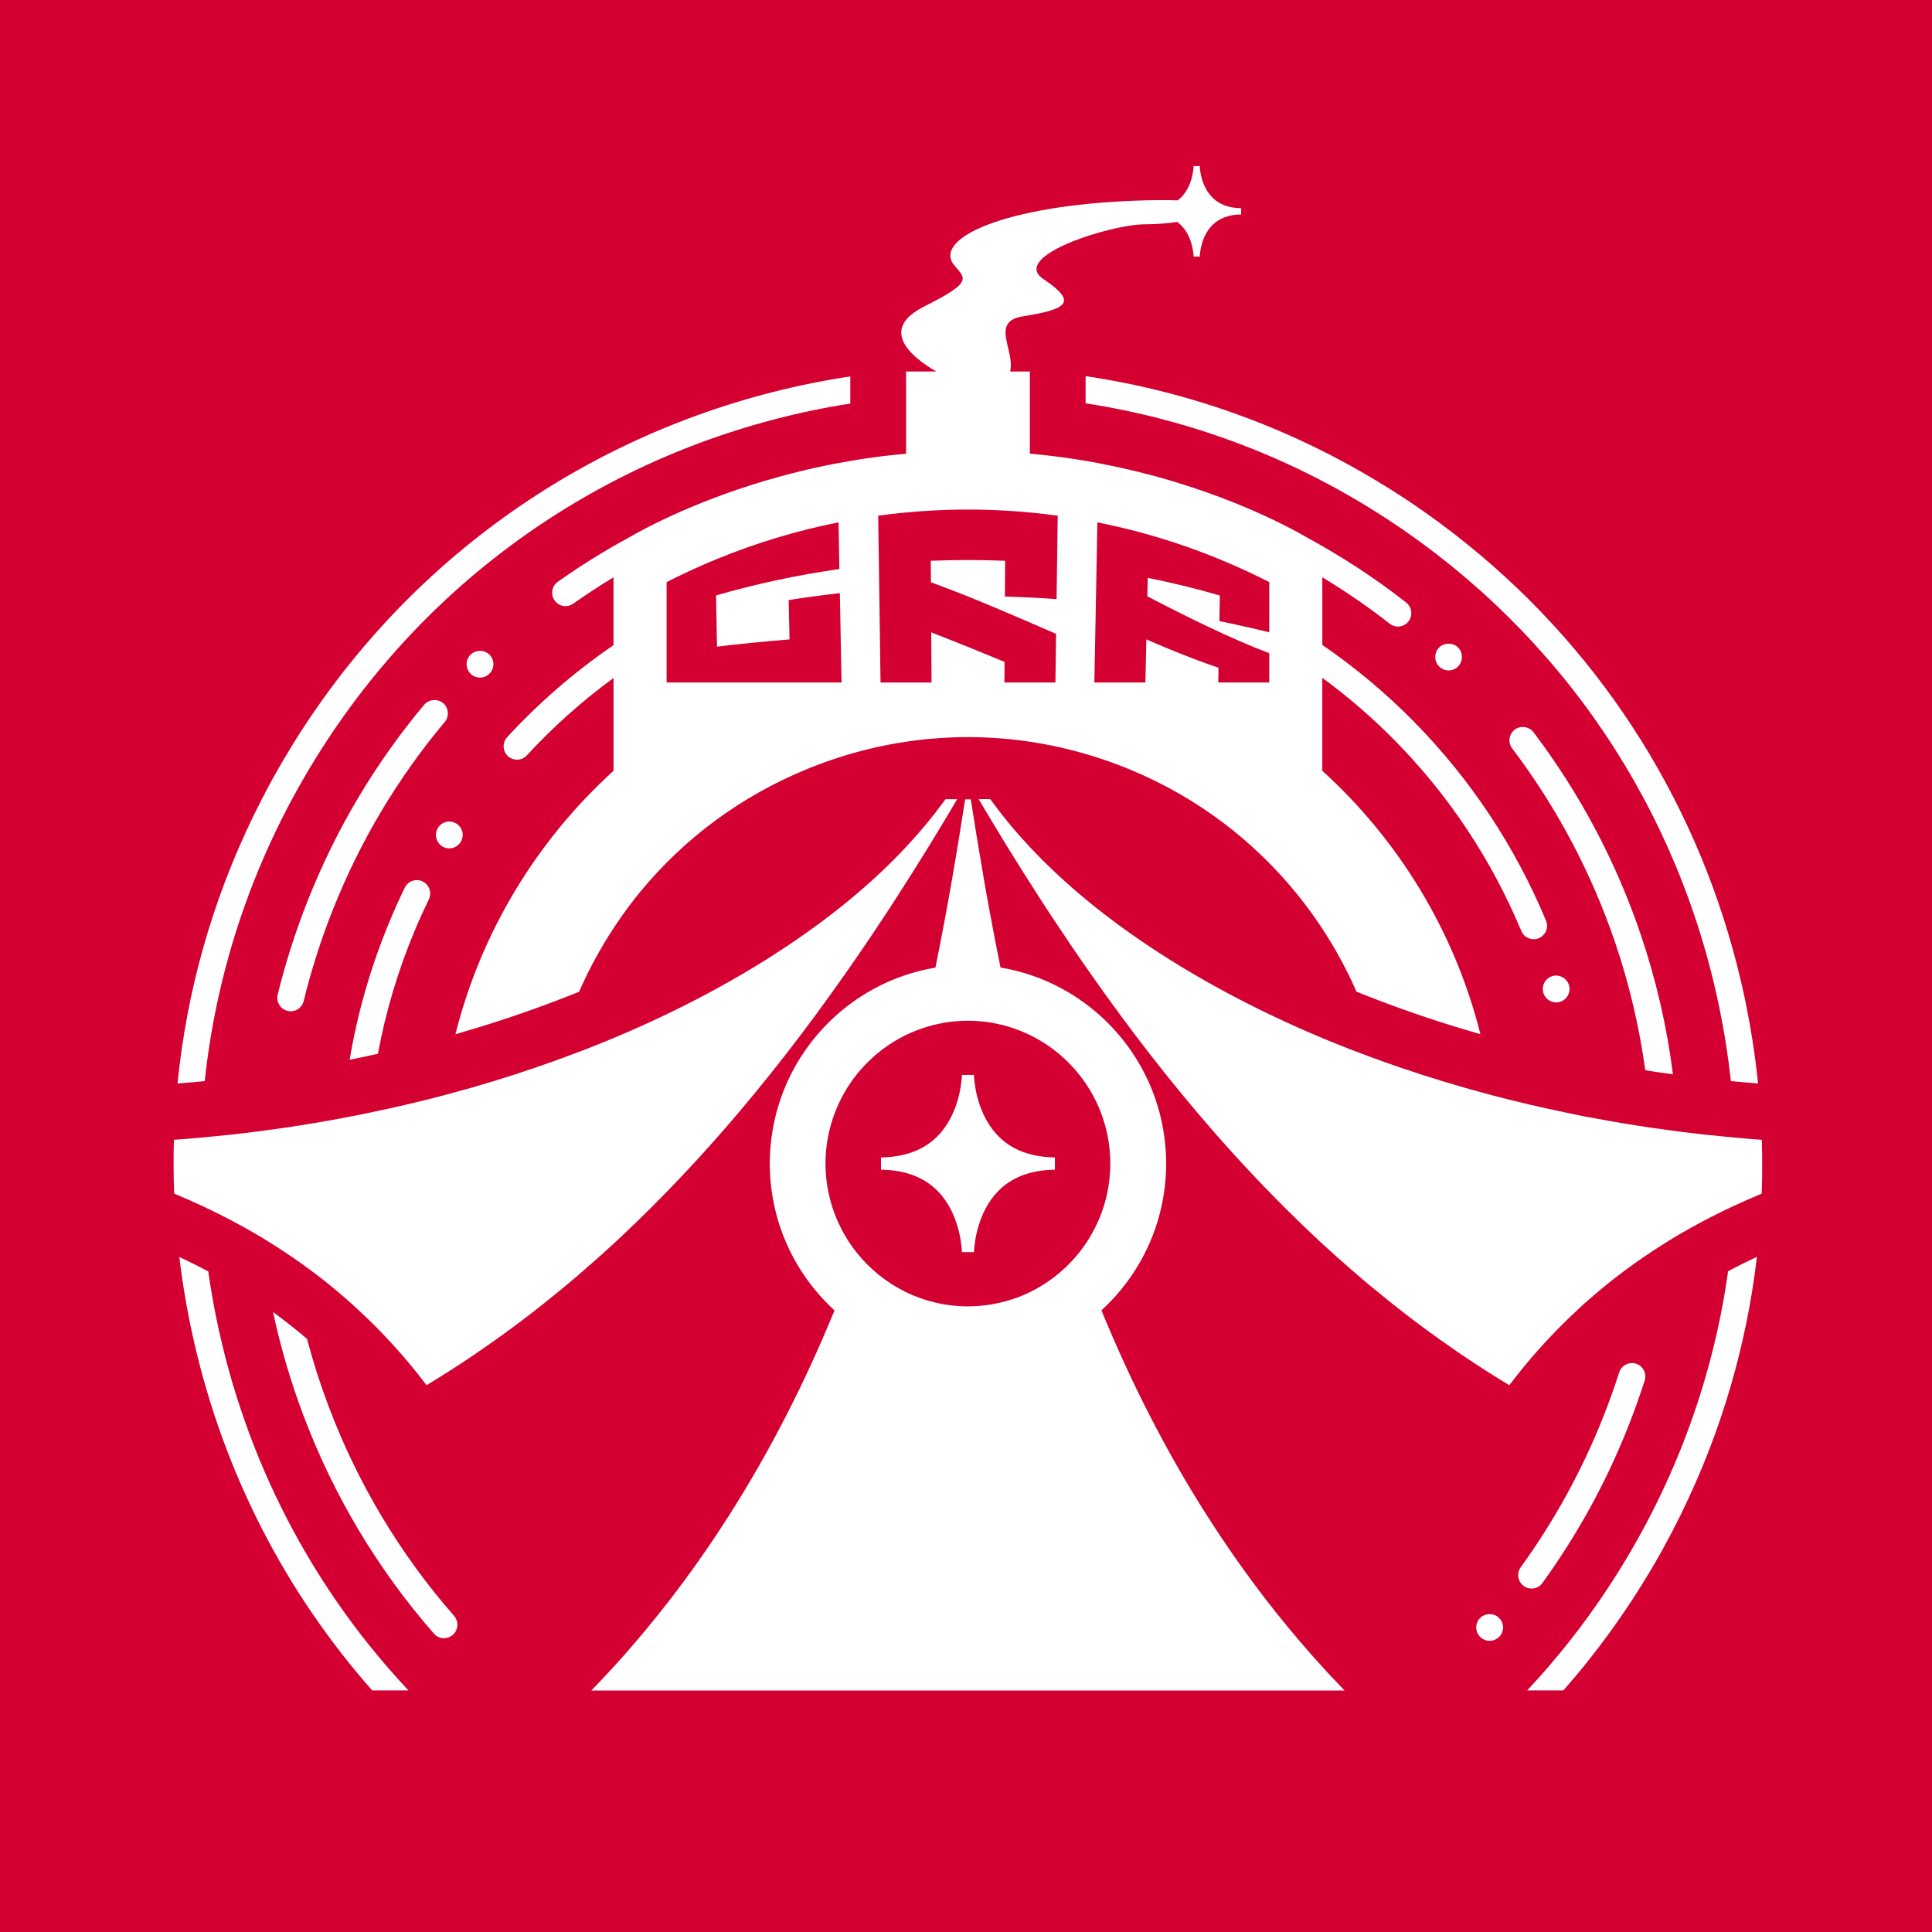 <svg width="512" height="512" viewBox="0 0 512 512" fill="none" xmlns="http://www.w3.org/2000/svg">
<rect width="512" height="512" fill="#D40032"/>
<path d="M466.9 302.052H466.869C466.646 302.036 466.416 302.02 466.194 302.004L465.543 301.957C464.804 301.901 464.058 301.861 463.319 301.797C462.136 301.702 460.969 301.582 459.785 301.471C454.687 301.009 449.637 300.476 444.642 299.831C443.705 299.711 442.783 299.576 441.846 299.448C440.385 299.249 438.916 299.058 437.455 298.843C432.309 298.087 427.227 297.219 422.208 296.279C421.374 296.12 420.524 295.976 419.691 295.817C418.11 295.507 416.546 295.172 414.982 294.846C411.654 294.153 408.359 293.428 405.095 292.664C401.831 291.899 398.599 291.095 395.407 290.259C394.16 289.932 392.929 289.574 391.69 289.24C390.444 288.897 389.189 288.563 387.958 288.204C380.343 286.023 372.941 283.626 365.779 281.046C364.421 280.56 363.079 280.058 361.745 279.557C360.355 279.039 358.957 278.521 357.583 277.988C341.884 271.864 327.471 264.817 314.566 257.109C307.42 252.84 300.733 248.365 294.571 243.723C293.014 242.544 291.474 241.365 289.981 240.163C288.512 238.985 287.074 237.798 285.669 236.604C276.68 228.935 269.096 220.884 263.069 212.635C262.862 212.348 262.632 212.069 262.433 211.783H259.352C264.395 220.319 269.485 228.593 274.631 236.596C275.393 237.782 276.147 238.977 276.918 240.155C277.696 241.358 278.49 242.528 279.268 243.715C282.508 248.612 285.772 253.414 289.06 258.104C299.463 272.931 310.159 286.723 321.237 299.44C325.692 304.553 330.21 309.49 334.8 314.26C338.954 318.584 343.17 322.764 347.443 326.802C348.245 327.566 349.047 328.331 349.857 329.079C352.612 331.635 355.4 334.112 358.211 336.548C358.719 336.986 359.227 337.432 359.735 337.87C360.22 338.284 360.696 338.706 361.181 339.121C362.165 339.957 363.158 340.761 364.151 341.581C367.113 344.026 370.099 346.423 373.116 348.74C375.776 350.779 378.453 352.761 381.161 354.696C382.161 355.413 383.178 356.106 384.186 356.815C385.179 357.507 386.163 358.208 387.164 358.885C387.267 358.957 387.378 359.028 387.49 359.1C391.595 361.879 395.756 364.547 399.981 367.095C402.411 363.886 404.984 360.74 407.723 357.667C410.948 354.043 414.394 350.524 418.071 347.123C418.19 347.012 418.309 346.908 418.42 346.797C418.928 346.335 419.421 345.857 419.937 345.403C420.167 345.196 420.405 344.989 420.644 344.782C425.273 340.689 430.252 336.787 435.613 333.116C435.756 333.021 435.906 332.925 436.049 332.83C438.551 331.126 441.132 329.469 443.8 327.869C445.221 327.017 446.667 326.18 448.136 325.36C451.804 323.306 455.64 321.363 459.618 319.515C460.802 318.966 461.993 318.424 463.2 317.899C463.938 317.572 464.685 317.254 465.439 316.935C465.582 316.88 465.717 316.816 465.86 316.752L466.869 316.314C467.035 311.576 467.043 306.814 466.892 302.052H466.9ZM465.431 333.156C464.185 333.737 462.954 334.335 461.739 334.94C460.46 335.577 459.206 336.23 457.967 336.891C453.821 366.466 443.133 394.982 426.25 420.647C419.754 430.521 412.536 439.639 404.714 447.984H414.291C416.205 445.802 418.094 443.596 419.937 441.319C420.175 441.024 420.405 440.722 420.644 440.427C421.684 439.121 422.716 437.799 423.733 436.461C424.122 435.952 424.503 435.442 424.892 434.925C425.789 433.73 426.663 432.512 427.536 431.293C427.91 430.776 428.283 430.258 428.648 429.733C429.8 428.084 430.943 426.42 432.055 424.732C432.095 424.676 432.134 424.62 432.174 424.557C433.167 423.052 434.135 421.531 435.088 420.002C435.2 419.827 435.303 419.651 435.406 419.476C436.248 418.122 437.074 416.761 437.876 415.391C437.979 415.208 438.082 415.025 438.193 414.842C439.003 413.464 439.798 412.078 440.568 410.685C440.608 410.621 440.639 410.558 440.671 410.486C441.481 409.021 442.275 407.539 443.053 406.058C443.18 405.819 443.3 405.581 443.419 405.342C444.094 404.044 444.753 402.73 445.404 401.424C445.483 401.257 445.571 401.089 445.65 400.914C456.164 379.43 462.858 356.536 465.598 333.069L465.431 333.148V333.156ZM464.47 275.957C464.431 275.71 464.383 275.463 464.343 275.217C464.121 273.815 463.891 272.414 463.637 271.012C463.335 269.332 463.009 267.652 462.668 265.963C462.326 264.283 461.961 262.611 461.58 260.947C461.246 259.497 460.897 258.048 460.532 256.607C460.484 256.432 460.444 256.256 460.405 256.081C448.811 210.389 422.732 170.534 385.711 141.755C385.663 141.715 385.615 141.675 385.568 141.644C384.289 140.656 382.995 139.677 381.693 138.713C381.542 138.602 381.399 138.49 381.256 138.387C379.961 137.431 378.651 136.499 377.333 135.568C377.182 135.464 377.031 135.353 376.88 135.241C375.403 134.214 373.918 133.195 372.409 132.199C369.868 130.519 367.295 128.911 364.707 127.358C340.431 112.745 314.265 103.628 287.694 99.678V106.885C315.734 111.209 343.313 121.481 368.494 138.14C413.83 168.137 444.808 214.036 455.719 267.397C457.022 273.759 458.006 280.13 458.705 286.5C459.904 286.612 461.096 286.723 462.295 286.827C463.478 286.93 464.661 287.034 465.852 287.129H465.9C465.519 283.411 465.042 279.684 464.463 275.957H464.47ZM225.34 122.15C225.634 122.102 225.928 122.054 226.222 122.007C226.897 121.895 227.556 121.776 228.239 121.672C229.716 121.449 231.217 121.234 232.734 121.035C233.043 120.995 233.369 120.963 233.679 120.924C234.465 120.828 235.259 120.732 236.061 120.645C237.403 120.494 238.753 120.366 240.119 120.247V98.46H248.123C247.655 98.189 247.202 97.91 246.765 97.639C246.718 97.608 246.678 97.584 246.638 97.552C243.335 95.45 240.865 93.244 239.666 91.046C238.276 88.506 238.57 85.981 241.207 83.64C242.144 82.812 243.367 82 244.923 81.219C257.994 74.69 255.818 73.83 252.912 70.334C247.043 63.287 265.983 54.487 300.844 53.181C305.442 53.006 309.151 52.998 312.105 53.094C312.414 52.855 312.708 52.608 312.986 52.329C315.98 49.327 316.29 44.876 316.321 44H317.949C317.981 44.876 318.299 49.327 321.285 52.329C323.143 54.201 325.716 55.148 328.916 55.172V56.829C325.716 56.852 323.143 57.808 321.285 59.671C318.291 62.673 317.981 67.125 317.949 68.001H316.321C316.29 67.125 315.98 62.673 312.986 59.671C312.669 59.353 312.327 59.074 311.978 58.811C309.317 59.202 306.332 59.448 303.298 59.448C294.539 59.448 267.444 67.865 276.521 73.957C285.288 79.85 283.191 81.809 272.232 83.64C271.851 83.704 271.478 83.768 271.073 83.831C265.911 84.644 266.118 87.606 266.896 91.046C267.373 93.18 268.063 95.497 267.841 97.6C267.841 97.624 267.841 97.647 267.833 97.679C267.801 97.942 267.754 98.197 267.698 98.46H272.923V120.223C275.393 120.438 277.855 120.709 280.309 121.027C282.778 121.346 285.248 121.704 287.702 122.126C288.829 122.317 289.965 122.508 291.085 122.723C291.196 122.747 291.291 122.787 291.394 122.811C320.919 128.409 341.336 139.454 347.133 142.87C356.082 147.783 364.627 153.381 372.648 159.68C374.188 160.898 374.466 163.136 373.259 164.689C372.584 165.557 371.576 166.042 370.464 166.042C369.67 166.042 368.915 165.788 368.288 165.286C362.594 160.827 356.622 156.734 350.428 152.983V170.916C359.172 176.904 367.319 183.729 374.816 191.357C389.729 206.535 401.466 224.237 409.709 243.977C410.074 244.845 410.074 245.817 409.725 246.701C409.359 247.577 408.684 248.27 407.811 248.636C407.382 248.811 406.921 248.907 406.445 248.907C405 248.907 403.721 248.054 403.165 246.725C395.264 227.828 384.035 210.875 369.749 196.35C363.738 190.226 357.282 184.652 350.421 179.636V204.257C370.623 222.596 385.472 246.757 392.326 274.07C390.999 273.696 389.689 273.29 388.371 272.899C387.021 272.501 385.679 272.095 384.345 271.681C375.832 269.021 367.534 266.051 359.489 262.802C356.488 255.978 352.819 249.44 348.531 243.308C347.792 242.249 347.03 241.214 346.251 240.179C345.299 238.921 344.33 237.671 343.329 236.452C332.085 222.748 317.473 211.496 300.042 204.178C272.288 192.52 241.675 192.392 213.834 203.827C196.395 210.986 181.355 222.143 169.689 236.317C168.649 237.583 167.64 238.873 166.656 240.187C165.893 241.198 165.163 242.241 164.432 243.285C160.176 249.36 156.499 255.898 153.458 262.834C145.429 266.075 137.162 269.037 128.673 271.689C127.339 272.103 125.989 272.509 124.647 272.907C123.329 273.298 122.019 273.696 120.693 274.078C127.554 246.772 142.404 222.612 162.598 204.265V179.667C154.347 185.711 146.636 192.56 139.616 200.188C138.957 200.921 137.996 201.327 137.012 201.327C136.122 201.327 135.272 201.001 134.605 200.395C133.907 199.742 133.502 198.866 133.47 197.919C133.43 196.971 133.764 196.063 134.399 195.363C142.904 186.125 152.378 177.963 162.59 170.964V152.991C158.969 155.189 155.411 157.506 151.933 159.959L151.917 159.975C151.306 160.405 150.607 160.628 149.868 160.628C148.717 160.628 147.637 160.07 146.978 159.123C146.422 158.35 146.207 157.403 146.374 156.471C146.533 155.539 147.049 154.711 147.835 154.17C153.775 149.965 159.938 146.127 166.298 142.647C171.404 139.685 185.571 132.144 206.044 126.466C206.131 126.442 206.21 126.418 206.298 126.394C208.466 125.797 210.681 125.216 212.992 124.666C213.318 124.587 213.643 124.515 213.969 124.435C215.93 123.981 217.923 123.543 219.98 123.137C220.56 123.026 221.147 122.914 221.735 122.803C222.918 122.58 224.117 122.365 225.332 122.158L225.34 122.15ZM223.022 180.87C223.014 180.352 223.006 179.843 222.99 179.325C222.966 178.099 222.942 176.88 222.918 175.654C222.895 174.444 222.871 173.233 222.847 172.023C222.823 170.844 222.799 169.666 222.783 168.487C222.712 164.721 222.64 160.962 222.569 157.195C218.027 157.705 213.5 158.31 208.998 159.027C209.077 162.499 209.156 165.971 209.236 169.443C202.804 169.976 196.387 170.613 190.01 171.37C189.963 168.774 189.915 166.178 189.868 163.582C189.836 161.655 189.796 159.728 189.764 157.801C200.469 154.703 211.404 152.37 222.45 150.801C222.418 148.978 222.378 147.154 222.347 145.33C222.307 143.029 222.259 140.728 222.22 138.426C211.126 140.64 200.199 143.929 189.59 148.309C185.222 150.108 180.91 152.099 176.661 154.265V180.862H223.014L223.022 180.87ZM290.021 180.87H303.536C303.536 180.519 303.552 180.169 303.56 179.819C303.584 178.584 303.616 177.342 303.647 176.108C303.695 173.886 303.751 171.672 303.798 169.451C310.183 172.222 316.544 174.794 322.92 176.96C322.897 178.266 322.873 179.564 322.849 180.87H336.365V173.114C325.605 168.989 314.9 163.646 304.052 158.032C304.068 157.426 304.076 156.821 304.092 156.216C304.116 155.189 304.14 154.162 304.164 153.134C310.596 154.424 316.973 155.985 323.27 157.809C323.238 159.736 323.198 161.663 323.167 163.59C323.167 163.924 323.159 164.259 323.151 164.585C324.429 164.848 325.7 165.127 326.97 165.405C330.115 166.082 333.252 166.791 336.373 167.563V154.265C332.124 152.099 327.812 150.108 323.445 148.309C317.203 145.737 310.858 143.531 304.426 141.707C299.923 140.433 295.381 139.334 290.815 138.426C290.735 142.551 290.656 146.676 290.584 150.801C290.449 157.872 290.322 164.944 290.187 172.023C290.164 173.233 290.14 174.444 290.116 175.654C290.092 176.88 290.068 178.099 290.044 179.325C290.036 179.843 290.029 180.352 290.013 180.87H290.021ZM232.734 136.667C232.749 138.06 232.773 139.454 232.789 140.855C232.797 141.731 232.813 142.607 232.829 143.483C232.861 145.506 232.884 147.536 232.916 149.559C232.916 149.925 232.924 150.284 232.932 150.65C233.019 157.06 233.107 163.47 233.202 169.881C233.218 171.075 233.234 172.27 233.25 173.472C233.266 174.675 233.281 175.877 233.297 177.079C233.313 178.345 233.329 179.612 233.353 180.878H246.869C246.861 179.046 246.845 177.223 246.837 175.391C246.837 174.205 246.821 173.018 246.813 171.824C246.813 170.637 246.797 169.451 246.789 168.264C246.789 168.041 246.789 167.818 246.789 167.587C247.282 167.778 247.766 167.978 248.258 168.169C251.054 169.252 253.841 170.351 256.62 171.473C259.813 172.763 262.997 174.077 266.174 175.383C266.189 175.383 266.197 175.391 266.213 175.399C266.205 177.223 266.189 179.046 266.181 180.87H279.697C279.713 179.604 279.729 178.338 279.753 177.071C279.769 175.869 279.784 174.667 279.8 173.464C279.8 173.169 279.8 172.875 279.808 172.58C279.824 171.68 279.832 170.773 279.848 169.873C279.856 169.244 279.864 168.607 279.872 167.978C268.921 163.232 257.851 158.358 246.702 154.305C246.694 152.593 246.678 150.889 246.67 149.177C246.67 148.986 246.67 148.802 246.67 148.611C253.237 148.348 259.805 148.348 266.372 148.611C266.372 148.802 266.372 149.001 266.372 149.193C266.356 152.163 266.34 155.125 266.316 158.095C270.883 158.223 275.449 158.454 280.007 158.764C280.047 155.698 280.094 152.625 280.134 149.551C280.174 146.652 280.213 143.746 280.253 140.847C280.269 139.454 280.293 138.06 280.309 136.659C275.703 136.03 271.081 135.584 266.451 135.321C259.836 134.947 253.206 134.947 246.591 135.321C241.961 135.584 237.339 136.03 232.734 136.659V136.667ZM129.682 178.553C131.088 177.175 131.111 174.921 129.753 173.52C128.419 172.166 126.077 172.142 124.727 173.464C123.321 174.834 123.297 177.095 124.671 178.497C125.346 179.19 126.236 179.564 127.212 179.564C128.189 179.564 129.023 179.198 129.682 178.545V178.553ZM397.424 433.651C398.059 432.934 398.369 432.026 398.313 431.078C398.258 430.131 397.829 429.255 397.122 428.626C395.709 427.368 393.358 427.519 392.111 428.92C390.817 430.394 390.952 432.647 392.405 433.945C393.056 434.526 393.89 434.837 394.756 434.837C395.772 434.837 396.741 434.407 397.416 433.643L397.424 433.651ZM386.465 176.562C387.799 175.136 387.744 172.891 386.346 171.537C384.972 170.223 382.638 170.279 381.327 171.656C380.676 172.349 380.327 173.257 380.358 174.205C380.374 175.152 380.763 176.028 381.454 176.681C382.113 177.318 382.995 177.669 383.9 177.669C384.885 177.669 385.79 177.278 386.481 176.562H386.465ZM117.437 186.325C115.992 185.106 113.641 185.305 112.426 186.755C99.522 202.147 89.166 219.515 81.662 238.387C78.398 246.589 75.683 255.078 73.586 263.591C73.126 265.486 74.285 267.421 76.191 267.883C76.477 267.946 76.755 267.994 77.04 267.994C78.676 267.994 80.09 266.887 80.479 265.287C82.48 257.085 85.093 248.922 88.237 241.015C95.448 222.859 105.422 206.161 117.858 191.333C119.112 189.828 118.914 187.583 117.429 186.325H117.437ZM436.018 283.634C438.455 284.016 440.901 284.374 443.347 284.709C441.767 272.23 438.948 259.919 434.898 247.919C428.338 228.481 418.738 210.349 406.389 194.041C405.254 192.528 402.951 192.201 401.418 193.348C400.664 193.929 400.179 194.757 400.052 195.705C399.917 196.637 400.163 197.576 400.743 198.333C412.623 214.036 421.859 231.483 428.172 250.197C431.864 261.13 434.453 272.31 436.018 283.642V283.634ZM403.793 420.304C404.396 420.75 405.119 420.981 405.873 420.981C407.009 420.981 408.089 420.44 408.748 419.516C417.944 406.831 425.559 392.983 431.388 378.323C433.008 374.262 434.509 370.065 435.859 365.853C436.454 363.981 435.43 361.983 433.564 361.385C431.729 360.788 429.689 361.847 429.109 363.687C427.838 367.636 426.393 371.674 424.805 375.679C419.19 389.782 411.861 403.12 403.014 415.327C402.459 416.1 402.228 417.032 402.379 417.979C402.53 418.911 403.03 419.739 403.801 420.296L403.793 420.304ZM81.36 354.824C78.51 352.371 75.508 349.998 72.363 347.705C74.332 356.942 77.001 366.044 80.36 374.978C88.396 396.327 100.046 415.821 114.999 432.934C115.674 433.706 116.635 434.136 117.659 434.136C118.525 434.136 119.359 433.826 120.01 433.252C120.709 432.631 121.145 431.763 121.201 430.816C121.264 429.868 120.955 428.944 120.335 428.228C105.946 411.784 94.725 393.007 86.991 372.454C84.807 366.649 82.933 360.764 81.36 354.816V354.824ZM112.005 233.593C111.521 233.363 110.989 233.243 110.457 233.243C109.091 233.243 107.868 234 107.272 235.234C105.898 238.061 104.572 240.999 103.333 243.977C98.331 255.946 94.773 268.273 92.661 280.847C95.17 280.345 97.663 279.819 100.149 279.262C102.206 268.177 105.446 257.3 109.861 246.725C111.036 243.906 112.315 241.095 113.641 238.355C114.062 237.487 114.117 236.532 113.8 235.624C113.49 234.732 112.855 234.016 112.005 233.593ZM117.175 224.285C117.739 224.635 118.39 224.826 119.065 224.826C120.296 224.826 121.415 224.205 122.059 223.162C122.575 222.366 122.734 221.418 122.535 220.478C122.321 219.555 121.765 218.774 120.955 218.257C120.391 217.906 119.74 217.715 119.081 217.715C117.842 217.715 116.722 218.336 116.071 219.363C115.031 221.028 115.531 223.218 117.175 224.277V224.285ZM411.392 258.677C409.518 259.235 408.446 261.225 409.002 263.105C409.447 264.594 410.836 265.653 412.401 265.653C412.734 265.653 413.076 265.597 413.401 265.502C415.275 264.944 416.347 262.953 415.792 261.074C415.267 259.243 413.227 258.12 411.392 258.677ZM257.264 211.806C258.336 218.71 259.495 225.845 260.774 233.171C260.972 234.318 261.179 235.465 261.377 236.619C261.584 237.798 261.798 238.985 262.02 240.179C262.235 241.358 262.457 242.544 262.679 243.738C263.458 247.911 264.283 252.14 265.149 256.408C268.699 256.997 272.129 257.953 275.409 259.219C292.403 265.812 305.14 281.006 308.285 299.464C308.777 302.355 309.047 305.325 309.047 308.359C309.047 310.366 308.92 312.341 308.706 314.284C308.118 319.491 306.784 324.468 304.791 329.103C302.822 333.69 300.225 337.95 297.096 341.756C295.492 343.715 293.753 345.547 291.887 347.259C292.879 349.664 293.896 352.069 294.936 354.473C296.929 359.052 299.018 363.615 301.218 368.162C303.385 372.629 305.657 377.073 308.039 381.484C310.612 386.254 313.312 391 316.163 395.69C316.774 396.694 317.394 397.697 318.013 398.7C318.64 399.712 319.284 400.723 319.927 401.734C323.532 407.388 327.352 412.978 331.394 418.473C332.108 419.444 332.823 420.408 333.554 421.371C334.252 422.303 334.959 423.227 335.674 424.151C339.541 429.143 343.599 434.065 347.871 438.882C349.015 440.172 350.174 441.454 351.35 442.736C351.794 443.222 352.247 443.7 352.7 444.186C353.891 445.468 355.098 446.734 356.321 448H156.721C157.944 446.734 159.151 445.468 160.343 444.186C160.795 443.708 161.248 443.222 161.693 442.744C162.868 441.47 164.027 440.188 165.163 438.898C169.435 434.08 173.493 429.159 177.368 424.158C178.083 423.235 178.79 422.303 179.489 421.379C180.211 420.416 180.934 419.452 181.648 418.489C185.691 412.994 189.51 407.404 193.115 401.75C193.751 400.755 194.378 399.752 195.005 398.748C195.633 397.737 196.26 396.726 196.879 395.706C199.722 391.016 202.43 386.27 205.003 381.5C207.386 377.089 209.657 372.637 211.825 368.178C214.024 363.639 216.121 359.068 218.106 354.489C219.146 352.084 220.163 349.68 221.155 347.275C219.289 345.571 217.55 343.731 215.946 341.772C212.825 337.966 210.221 333.706 208.251 329.119C206.258 324.484 204.924 319.507 204.336 314.3C204.122 312.349 203.995 310.374 203.995 308.375C203.995 305.341 204.265 302.379 204.757 299.48C208.013 280.393 221.537 264.777 239.412 258.59C242.144 257.642 244.979 256.917 247.893 256.432C248.767 252.163 249.585 247.935 250.363 243.762C250.585 242.576 250.807 241.389 251.022 240.203C251.236 239.016 251.451 237.83 251.665 236.643C251.872 235.489 252.07 234.342 252.269 233.195C253.547 225.869 254.699 218.734 255.779 211.83H257.264V211.806ZM256.517 270.502C252.277 270.502 248.211 271.219 244.399 272.517C240.063 273.998 236.069 276.236 232.599 279.095C226.357 284.239 221.791 291.342 219.829 299.464C219.138 302.315 218.765 305.293 218.765 308.359C218.765 310.374 218.924 312.357 219.234 314.284C219.4 315.351 219.615 316.41 219.877 317.445C220.734 320.917 222.077 324.206 223.816 327.224C224.078 327.685 224.356 328.139 224.634 328.585C224.745 328.761 224.848 328.928 224.959 329.103C225.61 330.098 226.309 331.054 227.048 331.978C233.972 340.641 244.598 346.2 256.501 346.2C258.756 346.2 260.956 345.993 263.1 345.61C265.332 345.212 267.5 344.631 269.58 343.859C276.068 341.446 281.714 337.297 285.963 331.978C286.701 331.054 287.4 330.09 288.051 329.103C288.162 328.936 288.273 328.761 288.377 328.585C288.663 328.139 288.933 327.685 289.195 327.224C291.458 323.298 293.046 318.926 293.777 314.276C293.943 313.217 294.055 312.149 294.134 311.067C294.198 310.167 294.245 309.267 294.245 308.351C294.245 305.285 293.872 302.315 293.181 299.456C291.585 292.823 288.242 286.875 283.66 282.113C279.522 277.805 274.377 274.476 268.611 272.517C264.808 271.219 260.734 270.502 256.493 270.502H256.517ZM47.508 287.106C48.58 287.018 49.644 286.93 50.716 286.835C51.899 286.731 53.082 286.628 54.258 286.508C57.656 254.552 68.631 223.648 86.784 196.055C119.597 146.183 170.65 115.493 225.34 106.948V99.758C170.118 108.087 118.374 138.235 84.124 187.328C83.02 188.913 81.932 190.513 80.86 192.138C79.868 193.643 78.899 195.164 77.946 196.692C77.819 196.892 77.707 197.091 77.581 197.298C76.755 198.628 75.945 199.965 75.158 201.303C75.039 201.502 74.936 201.701 74.817 201.892C74.023 203.254 73.237 204.624 72.466 206.001C72.427 206.073 72.387 206.145 72.347 206.224C71.498 207.753 70.68 209.29 69.878 210.835C69.743 211.098 69.608 211.353 69.481 211.615C68.79 212.961 68.107 214.307 67.44 215.669C67.344 215.86 67.257 216.051 67.162 216.234C56.259 238.65 49.493 262.595 47.047 287.129L47.5 287.098L47.508 287.106ZM49.405 345.73C49.548 346.518 49.707 347.307 49.858 348.095C50.025 348.971 50.184 349.855 50.366 350.731C50.549 351.646 50.763 352.546 50.954 353.454C51.121 354.203 51.272 354.959 51.446 355.7C59.395 390.411 75.627 421.913 98.632 447.976H108.249C82.655 420.742 65.002 386.875 57.323 349.297C56.481 345.188 55.782 341.071 55.194 336.947C53.932 336.27 52.645 335.601 51.343 334.956C50.176 334.375 48.992 333.801 47.793 333.236L47.523 333.108C48.024 337.313 48.651 341.517 49.413 345.722L49.405 345.73ZM46.189 316.322L47.142 316.728C48.047 317.126 48.953 317.509 49.85 317.899C51.065 318.432 52.256 318.974 53.447 319.523C56.084 320.75 58.649 322.016 61.142 323.33C63.644 324.644 66.066 325.997 68.432 327.399C68.694 327.558 68.972 327.709 69.234 327.869C69.949 328.299 70.64 328.729 71.339 329.167C73.252 330.353 75.127 331.572 76.953 332.814C77.104 332.917 77.263 333.021 77.414 333.124C80.257 335.075 82.996 337.082 85.625 339.152C88.261 341.223 90.787 343.349 93.216 345.531C93.685 345.953 94.138 346.383 94.598 346.805C94.725 346.924 94.86 347.044 94.987 347.163C96.536 348.597 98.053 350.038 99.514 351.511C99.538 351.535 99.569 351.567 99.593 351.591C100.753 352.761 101.888 353.948 103 355.142C103.778 355.978 104.54 356.822 105.303 357.675C106.303 358.797 107.272 359.92 108.233 361.059C109.901 363.042 111.497 365.056 113.037 367.095C117.262 364.547 121.423 361.879 125.529 359.1C125.64 359.028 125.743 358.957 125.854 358.885C126.855 358.208 127.84 357.507 128.832 356.815C129.841 356.114 130.857 355.413 131.858 354.696C134.566 352.761 137.242 350.771 139.902 348.74C142.944 346.415 145.945 344.002 148.923 341.541C149.9 340.737 150.877 339.941 151.846 339.121C152.33 338.714 152.806 338.284 153.291 337.87C153.815 337.424 154.339 336.963 154.855 336.517C157.65 334.096 160.422 331.627 163.17 329.087C163.98 328.338 164.782 327.566 165.584 326.81C169.856 322.772 174.065 318.592 178.226 314.268C182.816 309.498 187.334 304.561 191.789 299.448C202.867 286.731 213.564 272.939 223.967 258.112C227.262 253.422 230.526 248.62 233.758 243.723C234.544 242.536 235.33 241.365 236.108 240.163C236.871 238.992 237.633 237.79 238.396 236.604C243.549 228.593 248.639 220.319 253.674 211.791H250.593C250.506 211.918 250.402 212.045 250.307 212.165C250.188 212.324 250.069 212.475 249.95 212.635C247.139 216.481 243.978 220.287 240.5 224.03C239.317 225.304 238.118 226.57 236.863 227.828C233.893 230.798 230.724 233.729 227.35 236.612C225.952 237.806 224.507 238.992 223.037 240.171C221.545 241.365 220.012 242.552 218.447 243.731C212.285 248.373 205.599 252.84 198.452 257.116C185.532 264.833 171.095 271.88 155.379 278.012C154.021 278.537 152.64 279.047 151.266 279.564C149.908 280.074 148.55 280.584 147.176 281.077C143.603 282.36 139.974 283.602 136.281 284.796C132.596 285.991 128.848 287.129 125.052 288.22C123.821 288.571 122.567 288.913 121.32 289.256C120.081 289.598 118.85 289.948 117.604 290.275C111.346 291.923 104.945 293.42 98.434 294.774C98.291 294.806 98.156 294.83 98.013 294.862C95.615 295.363 93.201 295.841 90.771 296.295C85.76 297.235 80.685 298.095 75.54 298.851C74.086 299.066 72.617 299.257 71.156 299.456C70.227 299.584 69.306 299.719 68.377 299.839C63.374 300.484 58.3 301.025 53.193 301.479C52.018 301.582 50.859 301.702 49.683 301.797C48.508 301.893 47.317 301.965 46.134 302.052C46.134 302.052 46.134 302.044 46.134 302.036H46.086C45.951 306.79 45.975 311.544 46.157 316.314L46.189 316.322ZM254.929 284.868C254.873 286.421 254.349 293.723 249.886 299.456C249.434 300.046 248.949 300.619 248.401 301.16C246.035 303.533 243.073 305.142 239.579 305.994C238.276 306.313 236.895 306.528 235.441 306.639C234.798 306.687 234.147 306.719 233.472 306.727V309.968C233.798 309.968 234.099 309.999 234.417 310.007C235.235 310.039 236.021 310.103 236.791 310.199C240.81 310.7 244.24 312.046 246.996 314.276C247.48 314.666 247.949 315.088 248.393 315.534C251.967 319.125 253.579 323.76 254.317 327.224C254.46 327.901 254.572 328.53 254.651 329.095C254.842 330.385 254.905 331.364 254.921 331.826H258.113C258.129 331.364 258.193 330.385 258.383 329.095C258.471 328.522 258.574 327.901 258.717 327.224C259.082 325.52 259.654 323.529 260.575 321.514C261.425 319.659 262.576 317.787 264.117 316.107C264.291 315.916 264.458 315.717 264.641 315.534C265.086 315.088 265.554 314.666 266.038 314.276C268.794 312.046 272.225 310.7 276.243 310.199C277.013 310.103 277.807 310.039 278.617 310.007C278.935 309.991 279.245 309.968 279.562 309.968V306.727C278.887 306.727 278.236 306.687 277.593 306.639C276.14 306.535 274.758 306.313 273.455 305.994C269.961 305.142 266.999 303.533 264.633 301.16C264.093 300.619 263.608 300.038 263.148 299.456C258.685 293.723 258.161 286.413 258.097 284.868H254.905H254.929Z" fill="white"/>
</svg>
